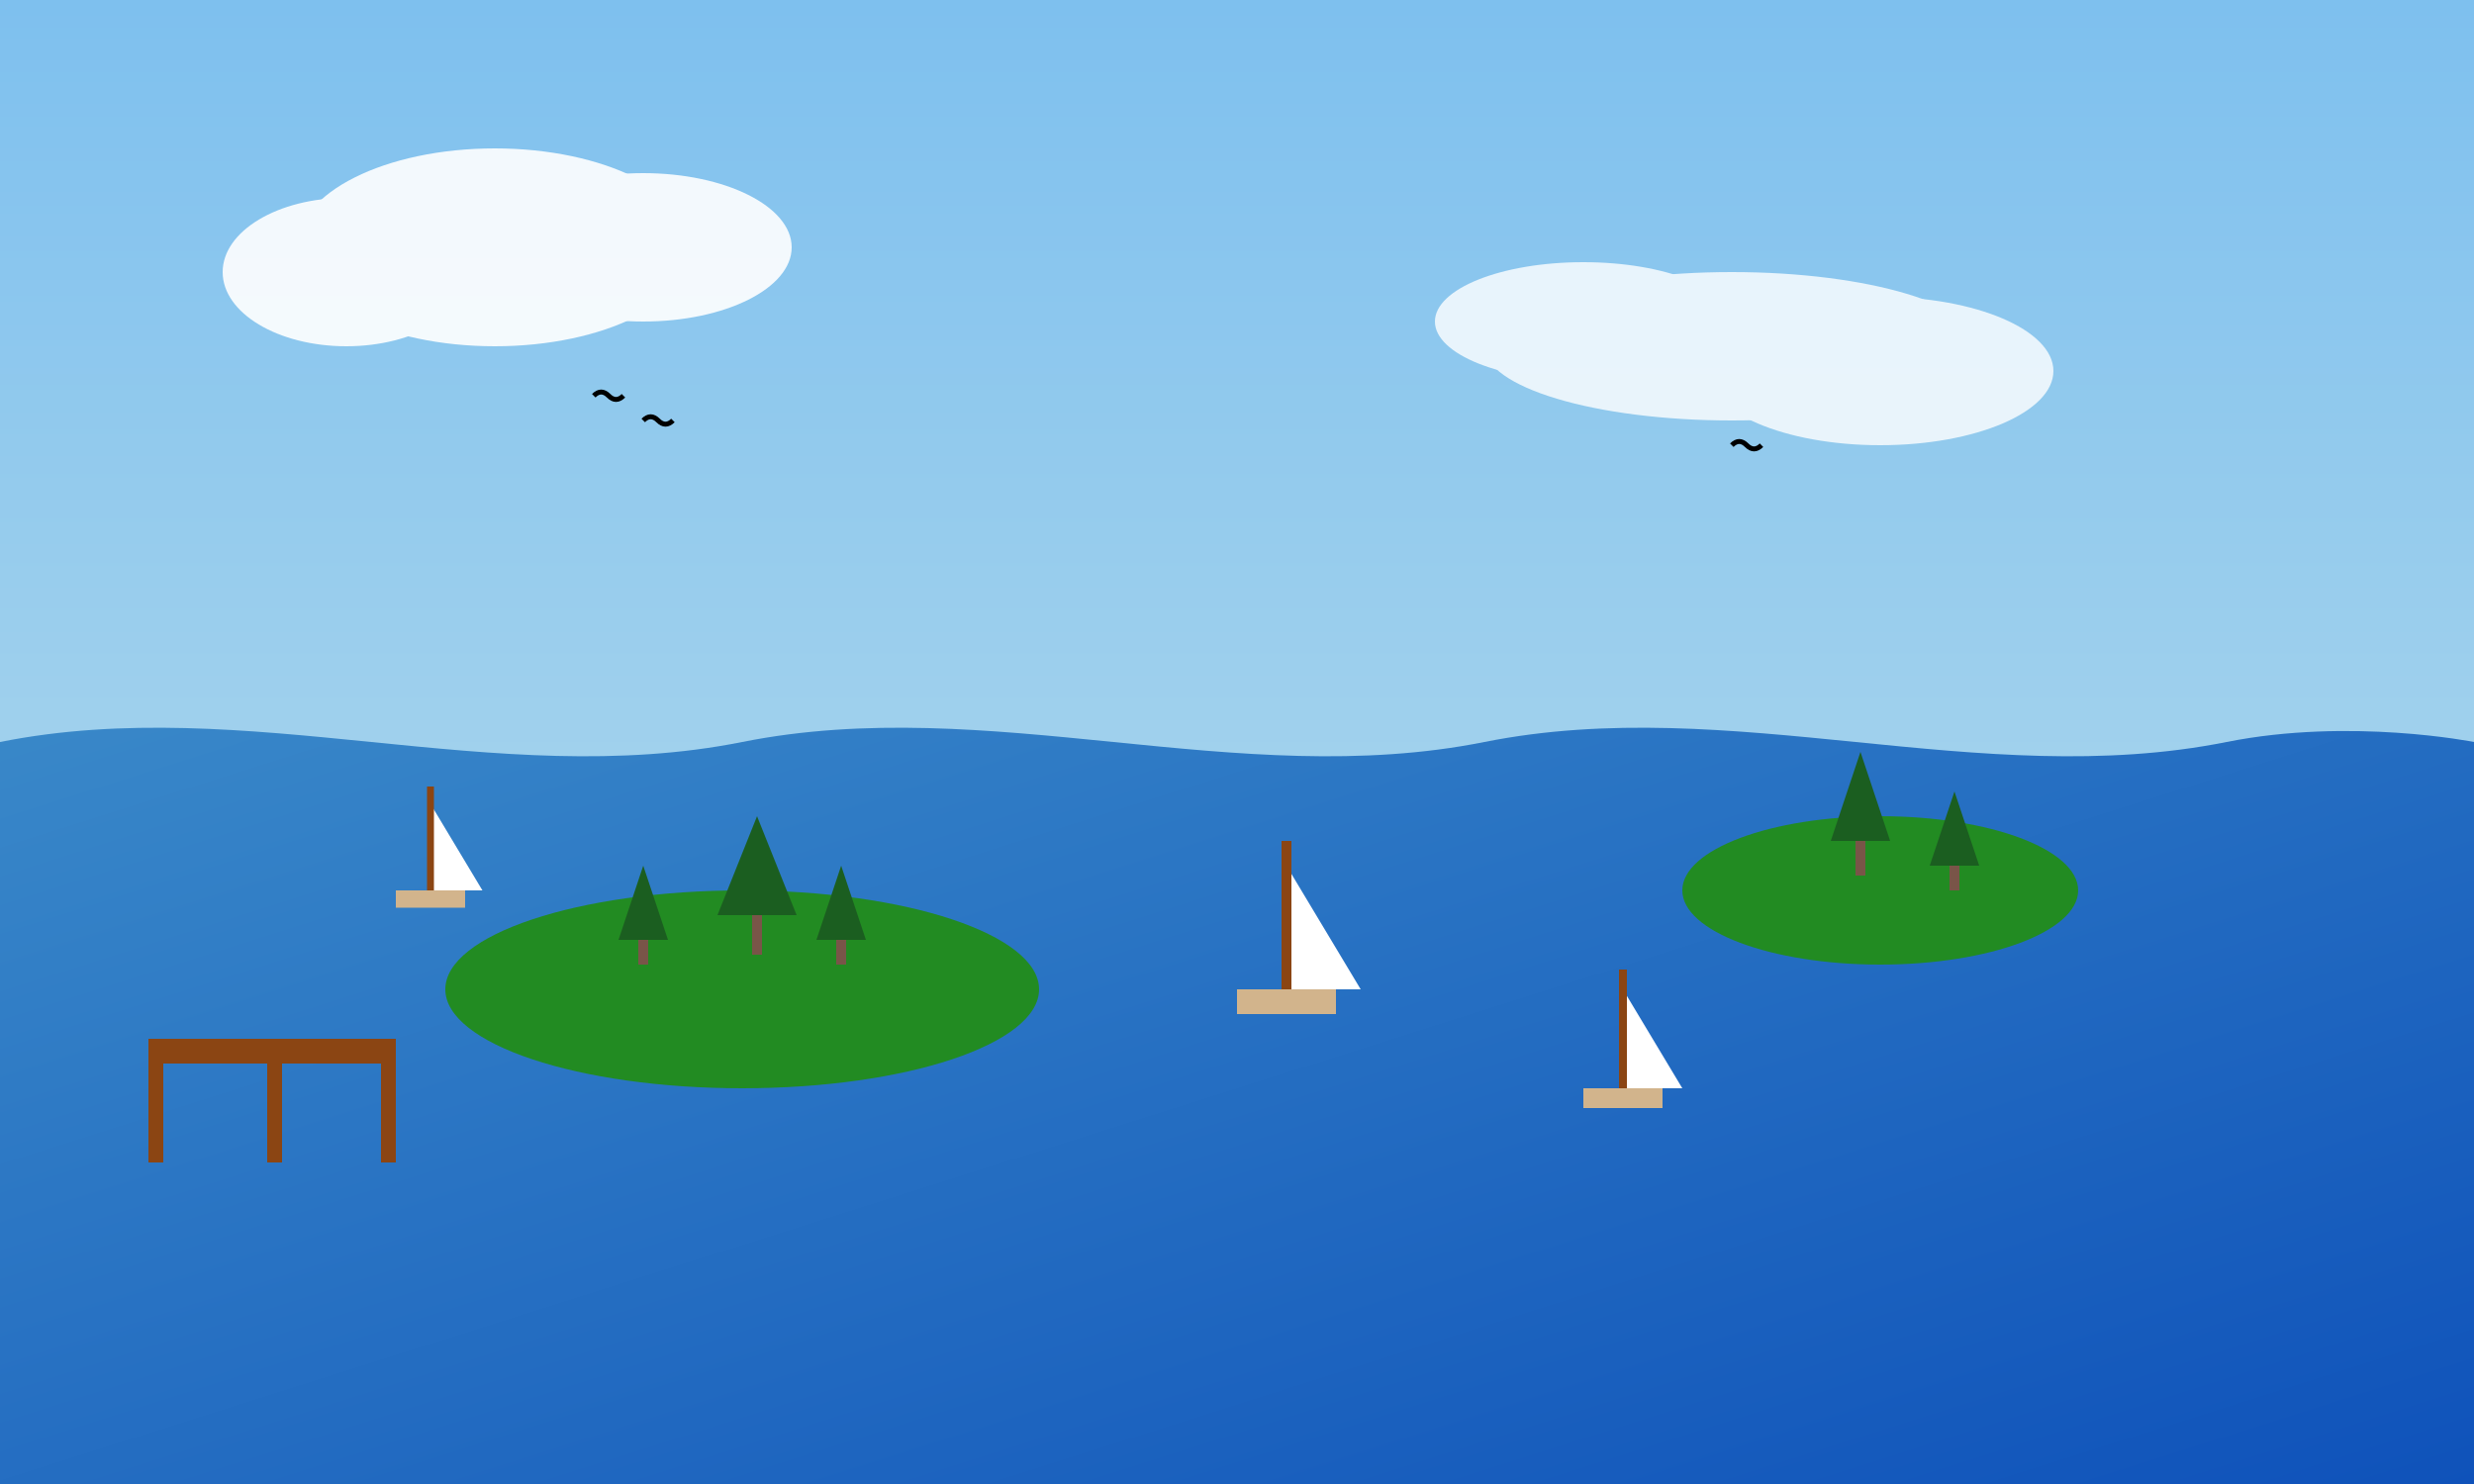 <svg xmlns="http://www.w3.org/2000/svg" viewBox="0 0 500 300" width="500" height="300">
  <rect x="0" y="0" width="500" height="300" fill="#333333" stroke="none"/>
  <!-- Mazury Lakes scene -->
  
  <!-- Sky background -->
  <defs>
    <linearGradient id="skyGradient" x1="0%" y1="0%" x2="0%" y2="100%">
      <stop offset="0%" stop-color="#7EC0EE" />
      <stop offset="100%" stop-color="#C1E1EC" />
    </linearGradient>
    <linearGradient id="lakeGradient" x1="0%" y1="0%" x2="100%" y2="100%">
      <stop offset="0%" stop-color="#3A89C9" />
      <stop offset="100%" stop-color="#0F52BA" />
    </linearGradient>
  </defs>
  <rect width="500" height="300" fill="url(#skyGradient)" />
  
  <!-- Clouds -->
  <g opacity="0.9">
    <ellipse cx="100" cy="50" rx="40" ry="20" fill="white" />
    <ellipse cx="130" cy="50" rx="30" ry="15" fill="white" />
    <ellipse cx="70" cy="55" rx="25" ry="15" fill="white" />
  </g>
  
  <g opacity="0.8">
    <ellipse cx="350" cy="70" rx="50" ry="15" fill="white" />
    <ellipse cx="380" cy="75" rx="35" ry="15" fill="white" />
    <ellipse cx="320" cy="65" rx="30" ry="12" fill="white" />
  </g>
  
  <!-- Lake -->
  <path d="M0,150 C50,140 100,160 150,150 C200,140 250,160 300,150 C350,140 400,160 450,150 C475,145 500,150 500,150 L500,300 L0,300 Z" fill="url(#lakeGradient)" />
  
  <!-- Islands -->
  <ellipse cx="150" cy="200" rx="60" ry="20" fill="#228B22" />
  <ellipse cx="380" cy="180" rx="40" ry="15" fill="#228B22" />
  
  <!-- Trees on islands -->
  <g transform="translate(125, 190)">
    <polygon points="0,0 5,-15 10,0" fill="#1B5E20" />
    <rect x="4" y="0" width="2" height="5" fill="#795548" />
  </g>
  
  <g transform="translate(145, 185)">
    <polygon points="0,0 8,-20 16,0" fill="#1B5E20" />
    <rect x="7" y="0" width="2" height="8" fill="#795548" />
  </g>
  
  <g transform="translate(165, 190)">
    <polygon points="0,0 5,-15 10,0" fill="#1B5E20" />
    <rect x="4" y="0" width="2" height="5" fill="#795548" />
  </g>
  
  <g transform="translate(370, 170)">
    <polygon points="0,0 6,-18 12,0" fill="#1B5E20" />
    <rect x="5" y="0" width="2" height="7" fill="#795548" />
  </g>
  
  <g transform="translate(390, 175)">
    <polygon points="0,0 5,-15 10,0" fill="#1B5E20" />
    <rect x="4" y="0" width="2" height="5" fill="#795548" />
  </g>
  
  <!-- Sailboats -->
  <g transform="translate(250, 200)">
    <rect x="0" y="0" width="20" height="5" fill="#D2B48C" />
    <polygon points="10,-25 10,0 25,0" fill="white" />
    <rect x="9" y="-30" width="2" height="30" fill="#8B4513" />
  </g>
  
  <g transform="translate(80, 180) scale(0.7)">
    <rect x="0" y="0" width="20" height="5" fill="#D2B48C" />
    <polygon points="10,-25 10,0 25,0" fill="white" />
    <rect x="9" y="-30" width="2" height="30" fill="#8B4513" />
  </g>
  
  <g transform="translate(320, 220) scale(0.8)">
    <rect x="0" y="0" width="20" height="5" fill="#D2B48C" />
    <polygon points="10,-25 10,0 25,0" fill="white" />
    <rect x="9" y="-30" width="2" height="30" fill="#8B4513" />
  </g>
  
  <!-- Birds -->
  <g transform="translate(120, 80)">
    <path d="M0,0 C1,-1 2,-1 3,0 C4,1 5,1 6,0" stroke="black" stroke-width="1" fill="none" />
    <path d="M10,5 C11,4 12,4 13,5 C14,6 15,6 16,5" stroke="black" stroke-width="1" fill="none" />
  </g>
  
  <g transform="translate(350, 90)">
    <path d="M0,0 C1,-1 2,-1 3,0 C4,1 5,1 6,0" stroke="black" stroke-width="1" fill="none" />
  </g>
  
  <!-- Wooden pier -->
  <g transform="translate(30, 210)">
    <rect x="0" y="0" width="50" height="5" fill="#8B4513" />
    <rect x="0" y="5" width="3" height="20" fill="#8B4513" />
    <rect x="47" y="5" width="3" height="20" fill="#8B4513" />
    <rect x="24" y="5" width="3" height="20" fill="#8B4513" />
  </g>
</svg>
